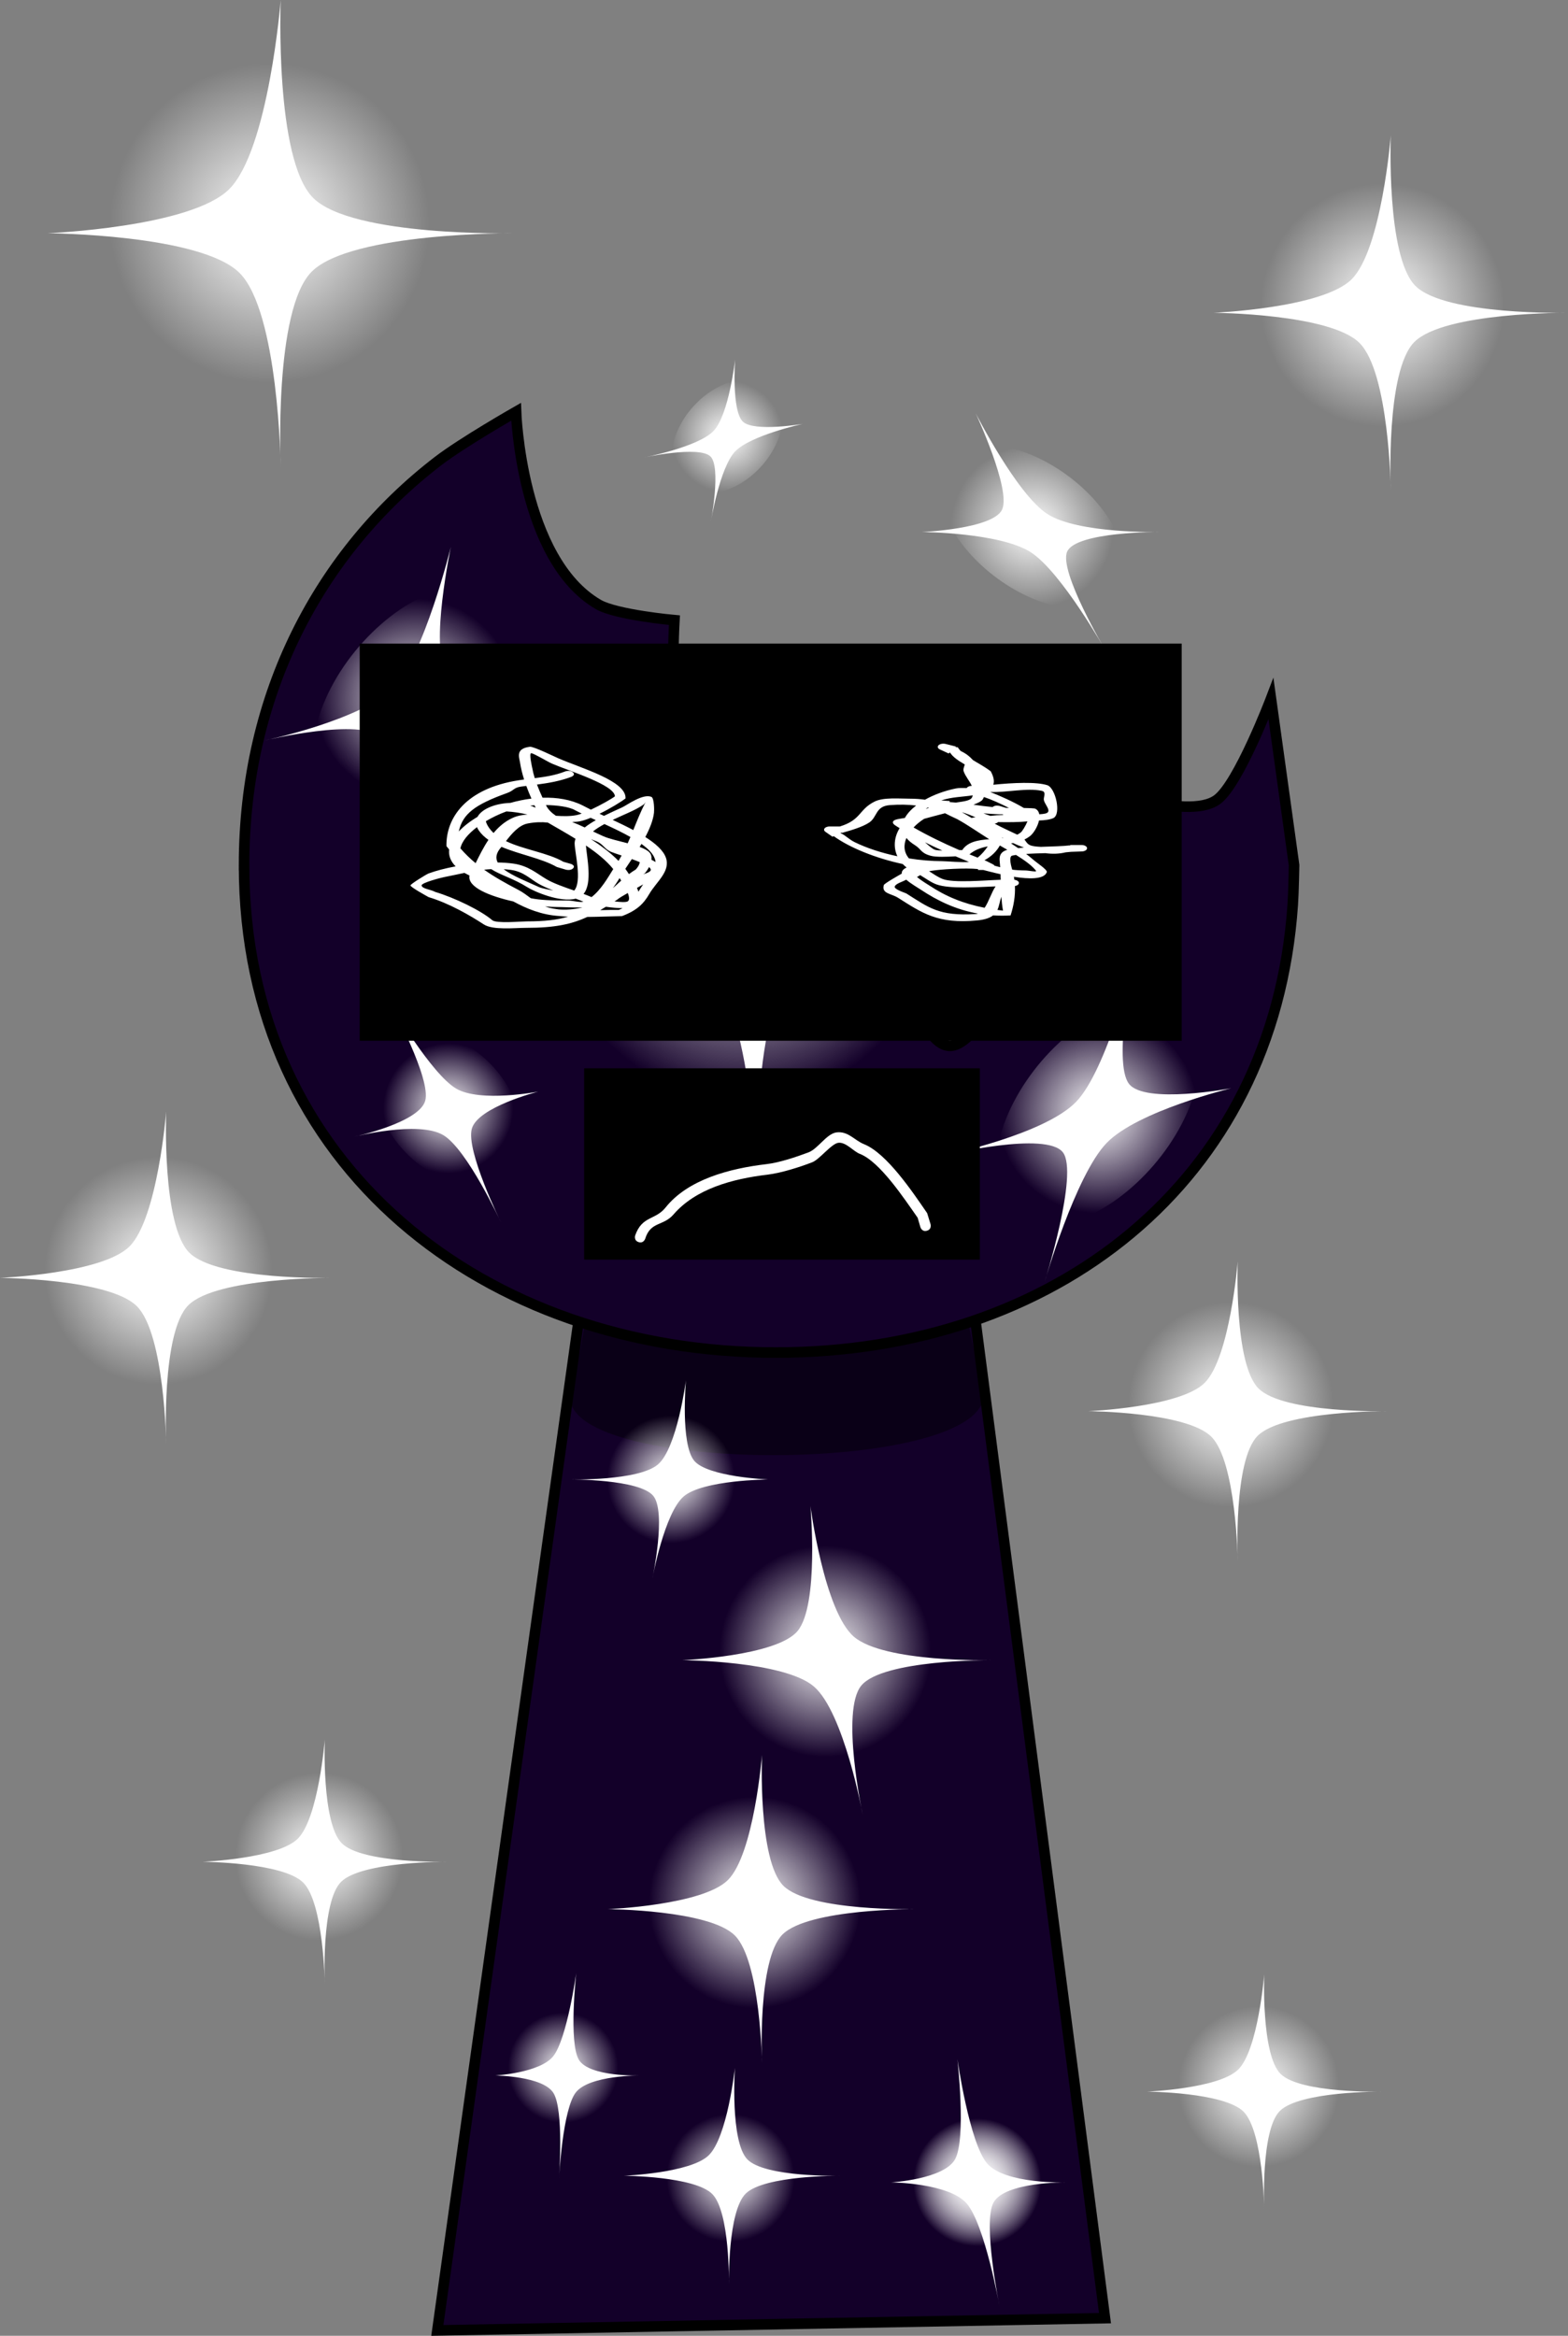<svg version="1.1" xmlns="http://www.w3.org/2000/svg" xmlns:xlink="http://www.w3.org/1999/xlink" width="148.551" height="221.204" viewBox="0,0,148.551,221.204"><rect x="0" y="0" width="148.551" height="221.204" fill="#808080" stroke="none"/><defs><radialGradient cx="259.51" cy="259.327" r="6.051" gradientUnits="userSpaceOnUse" id="color-1"><stop offset="0" stop-color="#ffffff"/><stop offset="1" stop-color="#ffffff" stop-opacity="0"/></radialGradient><radialGradient cx="238.435" cy="232.827" r="10.016" gradientUnits="userSpaceOnUse" id="color-2"><stop offset="0" stop-color="#ffffff"/><stop offset="1" stop-color="#ffffff" stop-opacity="0"/></radialGradient><radialGradient cx="245.112" cy="209.039" r="10.016" gradientUnits="userSpaceOnUse" id="color-3"><stop offset="0" stop-color="#ffffff"/><stop offset="1" stop-color="#ffffff" stop-opacity="0"/></radialGradient><radialGradient cx="230.505" cy="192.763" r="6.051" gradientUnits="userSpaceOnUse" id="color-4"><stop offset="0" stop-color="#ffffff"/><stop offset="1" stop-color="#ffffff" stop-opacity="0"/></radialGradient><radialGradient cx="259.51" cy="259.327" r="6.051" gradientUnits="userSpaceOnUse" id="color-5"><stop offset="0" stop-color="#ffffff"/><stop offset="1" stop-color="#ffffff" stop-opacity="0"/></radialGradient><radialGradient cx="236.139" cy="258.91" r="6.051" gradientUnits="userSpaceOnUse" id="color-6"><stop offset="0" stop-color="#ffffff"/><stop offset="1" stop-color="#ffffff" stop-opacity="0"/></radialGradient><radialGradient cx="220.281" cy="248.477" r="5.217" gradientUnits="userSpaceOnUse" id="color-7"><stop offset="0" stop-color="#ffffff"/><stop offset="1" stop-color="#ffffff" stop-opacity="0"/></radialGradient><radialGradient cx="237.469" cy="138.836" r="18.034" gradientUnits="userSpaceOnUse" id="color-8"><stop offset="0" stop-color="#ffffff"/><stop offset="1" stop-color="#ffffff" stop-opacity="0"/></radialGradient><radialGradient cx="264.727" cy="102.555" r="7.725" gradientUnits="userSpaceOnUse" id="color-9"><stop offset="0" stop-color="#ffffff"/><stop offset="1" stop-color="#ffffff" stop-opacity="0"/></radialGradient><radialGradient cx="206.243" cy="118.833" r="9.49" gradientUnits="userSpaceOnUse" id="color-10"><stop offset="0" stop-color="#ffffff"/><stop offset="1" stop-color="#ffffff" stop-opacity="0"/></radialGradient><radialGradient cx="235.83" cy="93.992" r="5.303" gradientUnits="userSpaceOnUse" id="color-11"><stop offset="0" stop-color="#ffffff"/><stop offset="1" stop-color="#ffffff" stop-opacity="0"/></radialGradient><radialGradient cx="209.395" cy="157.625" r="6.151" gradientUnits="userSpaceOnUse" id="color-12"><stop offset="0" stop-color="#ffffff"/><stop offset="1" stop-color="#ffffff" stop-opacity="0"/></radialGradient><radialGradient cx="270.93" cy="158.063" r="9.49" gradientUnits="userSpaceOnUse" id="color-13"><stop offset="0" stop-color="#ffffff"/><stop offset="1" stop-color="#ffffff" stop-opacity="0"/></radialGradient><radialGradient cx="297.906" cy="81.553" r="11.519" gradientUnits="userSpaceOnUse" id="color-14"><stop offset="0" stop-color="#ffffff"/><stop offset="1" stop-color="#ffffff" stop-opacity="0"/></radialGradient><radialGradient cx="192.488" cy="73.79" r="15.156" gradientUnits="userSpaceOnUse" id="color-15"><stop offset="0" stop-color="#ffffff"/><stop offset="1" stop-color="#ffffff" stop-opacity="0"/></radialGradient><radialGradient cx="283.526" cy="185.686" r="9.73" gradientUnits="userSpaceOnUse" id="color-16"><stop offset="0" stop-color="#ffffff"/><stop offset="1" stop-color="#ffffff" stop-opacity="0"/></radialGradient><radialGradient cx="286.181" cy="250.26" r="7.624" gradientUnits="userSpaceOnUse" id="color-17"><stop offset="0" stop-color="#ffffff"/><stop offset="1" stop-color="#ffffff" stop-opacity="0"/></radialGradient><radialGradient cx="197.156" cy="228.472" r="7.94" gradientUnits="userSpaceOnUse" id="color-18"><stop offset="0" stop-color="#ffffff"/><stop offset="1" stop-color="#ffffff" stop-opacity="0"/></radialGradient><radialGradient cx="181.937" cy="172.994" r="10.803" gradientUnits="userSpaceOnUse" id="color-19"><stop offset="0" stop-color="#ffffff"/><stop offset="1" stop-color="#ffffff" stop-opacity="0"/></radialGradient></defs><g transform="translate(-166.931,-52.662)"><g data-paper-data="{&quot;isPaintingLayer&quot;:true}" fill-rule="nonzero" stroke-linecap="butt" stroke-linejoin="miter" stroke-miterlimit="10" stroke-dasharray="" stroke-dashoffset="0" style="mix-blend-mode: normal"><g><path d="M208.363,273.356l13.432,-95.946h37.509l12.313,94.785z" data-paper-data="{&quot;index&quot;:null}" fill="#130029" stroke="#000000" stroke-width="1"/><path d="M221.021,184.375c1.014,-3.82 1.62,-8.307 1.62,-8.307l35.66,-0.086c0,0 0.739,4.105 1.748,8.2c2.04,8.278 -41.211,8.415 -39.028,0.193z" fill-opacity="0.452" fill="#000000" stroke="none" stroke-width="0"/><path d="M253.459,259.327c0,-3.342 2.709,-6.051 6.051,-6.051c3.342,0 6.051,2.709 6.051,6.051c0,3.342 -2.709,6.051 -6.051,6.051c-3.342,0 -6.051,-2.709 -6.051,-6.051z" fill="url(#color-1)" stroke="none" stroke-width="0"/><g stroke="none" stroke-width="0"><path d="M239.12,248.058c0,0 -0.133,-9.669 -2.573,-12.109c-2.426,-2.426 -12.024,-2.488 -12.024,-2.488c0,0 8.981,-0.368 11.374,-2.761c2.47,-2.47 3.223,-11.836 3.223,-11.836c0,0 -0.391,9.966 2.026,12.383c2.448,2.448 12.571,2.214 12.571,2.214c0,0 -10.186,-0.068 -12.656,2.402c-2.393,2.393 -1.941,12.195 -1.941,12.195z" fill="#ffffff"/><path d="M228.419,232.827c0,-5.532 4.484,-10.016 10.016,-10.016c5.532,0 10.016,4.484 10.016,10.016c0,5.532 -4.484,10.016 -10.016,10.016c-5.532,0 -10.016,-4.484 -10.016,-10.016z" fill="url(#color-2)"/></g><g stroke="none" stroke-width="0"><path d="M248.659,224.479c0,0 -1.772,-9.669 -4.626,-12.109c-2.837,-2.426 -12.445,-2.488 -12.445,-2.488c0,0 8.919,-0.368 10.906,-2.761c2.051,-2.47 1.216,-11.836 1.216,-11.836c0,0 1.299,9.966 4.125,12.383c2.863,2.448 12.946,2.214 12.946,2.214c0,0 -10.197,-0.068 -12.249,2.402c-1.988,2.393 0.126,12.195 0.126,12.195z" fill="#ffffff"/><path d="M235.096,209.039c0,-5.532 4.484,-10.016 10.016,-10.016c5.532,0 10.016,4.484 10.016,10.016c0,5.532 -4.484,10.016 -10.016,10.016c-5.532,0 -10.016,-4.484 -10.016,-10.016z" fill="url(#color-3)"/></g><g stroke="none" stroke-width="0"><path d="M228.817,194.315c-1.318,-1.587 -7.871,-1.544 -7.871,-1.544c0,0 6.479,0.15 8.319,-1.423c1.816,-1.553 2.651,-7.957 2.651,-7.957c0,0 -0.537,6.019 0.782,7.606c1.277,1.538 7.009,1.774 7.009,1.774c0,0 -6.175,0.04 -7.998,1.599c-1.834,1.568 -2.973,7.782 -2.973,7.782c0,0 1.358,-6.299 0.081,-7.837z" data-paper-data="{&quot;index&quot;:null}" fill="#ffffff"/><path d="M224.454,192.763c0,-3.342 2.709,-6.051 6.051,-6.051c3.342,0 6.051,2.709 6.051,6.051c0,3.342 -2.709,6.051 -6.051,6.051c-3.342,0 -6.051,-2.709 -6.051,-6.051z" fill="url(#color-4)"/></g><g stroke="none" stroke-width="0"><path d="M261.612,271.012c0,0 -1.393,-7.734 -3.105,-9.686c-1.702,-1.94 -7.138,-1.99 -7.138,-1.99c0,0 5.028,-0.294 6.056,-2.209c1.06,-1.976 0.209,-9.467 0.209,-9.467c0,0 1.137,7.971 2.833,9.904c1.718,1.958 7.41,1.771 7.41,1.771c0,0 -5.769,-0.054 -6.829,1.922c-1.027,1.914 0.564,9.754 0.564,9.754z" fill="#ffffff"/><path d="M253.459,259.327c0,-3.342 2.709,-6.051 6.051,-6.051c3.342,0 6.051,2.709 6.051,6.051c0,3.342 -2.709,6.051 -6.051,6.051c-3.342,0 -6.051,-2.709 -6.051,-6.051z" fill="url(#color-5)"/></g><g stroke="none" stroke-width="0"><path d="M235.99,268.925c0,0 0.094,-6.767 -1.566,-8.474c-1.65,-1.697 -8.366,-1.741 -8.366,-1.741c0,0 6.292,-0.258 8.013,-1.932c1.777,-1.729 2.485,-8.283 2.485,-8.283c0,0 -0.467,6.974 1.178,8.665c1.666,1.713 8.754,1.55 8.754,1.55c0,0 -7.127,-0.047 -8.903,1.681c-1.721,1.675 -1.595,8.534 -1.595,8.534z" fill="#ffffff"/><path d="M230.088,258.91c0,-3.342 2.709,-6.051 6.051,-6.051c3.342,0 6.051,2.709 6.051,6.051c0,3.342 -2.709,6.051 -6.051,6.051c-3.342,0 -6.051,-2.709 -6.051,-6.051z" fill="url(#color-6)"/></g><g stroke="none" stroke-width="0"><path d="M219.895,258.909c0,0 0.476,-6.421 -0.533,-8.041c-1.004,-1.611 -5.506,-1.652 -5.506,-1.652c0,0 4.237,-0.244 5.494,-1.834c1.297,-1.64 2.173,-7.86 2.173,-7.86c0,0 -0.739,6.618 0.261,8.223c1.013,1.626 5.778,1.471 5.778,1.471c0,0 -4.778,-0.045 -6.075,1.595c-1.257,1.589 -1.591,8.098 -1.591,8.098z" fill="#ffffff"/><path d="M215.064,248.477c0,-2.881 2.336,-5.217 5.217,-5.217c2.881,0 5.217,2.336 5.217,5.217c0,2.881 -2.336,5.217 -5.217,5.217c-2.881,0 -5.217,-2.336 -5.217,-5.217z" fill="url(#color-7)"/></g></g><g><path d="M190.052,134.601c0,-16.208 7.166,-29.664 18.381,-38.275c2.301,-1.767 7.388,-4.67 7.388,-4.67c0,0 0.464,13.98 7.785,18.245c1.714,0.999 7.217,1.492 7.217,1.492c0,0 -0.977,16.477 2.839,17.964c4.139,1.613 15.508,-6.487 15.508,-6.487c0,0 2.407,28.541 7.696,28.833c4.607,0.254 13.345,-24.802 13.345,-24.802c0,0 9.151,3.62 12.044,1.478c2.02,-1.496 5.087,-9.545 5.087,-9.545c0,0 2.189,15.767 2.189,15.767c0,0 -0.043,2.521 -0.127,3.748c-1.809,26.355 -22.723,42.401 -48.971,42.401c-27.471,0 -50.381,-17.575 -50.381,-46.149z" fill="#130029" stroke="#000000" stroke-width="1"/><g stroke="none" stroke-width="0"><path d="M238.702,166.261c0,0 -0.24,-17.41 -4.633,-21.803c-4.367,-4.367 -21.649,-4.479 -21.649,-4.479c0,0 16.171,-0.663 20.48,-4.972c4.447,-4.447 5.803,-21.311 5.803,-21.311c0,0 -0.703,17.943 3.649,22.295c4.408,4.408 22.634,3.987 22.634,3.987c0,0 -18.34,-0.122 -22.788,4.326c-4.309,4.309 -3.495,21.957 -3.495,21.957z" fill="#ffffff"/><path d="M219.435,138.836c0,-9.96 8.074,-18.034 18.034,-18.034c9.96,0 18.034,8.074 18.034,18.034c0,9.96 -8.074,18.034 -18.034,18.034c-9.96,0 -18.034,-8.074 -18.034,-18.034z" fill="url(#color-8)"/></g><g stroke="none" stroke-width="0"><path d="M271.687,114.303c0,0 -4.186,-7.458 -7.098,-9.34c-2.895,-1.871 -10.324,-1.919 -10.324,-1.919c0,0 6.772,-0.284 7.607,-2.13c0.862,-1.905 -2.512,-9.129 -2.512,-9.129c0,0 3.907,7.686 6.791,9.55c2.922,1.888 10.63,1.708 10.63,1.708c0,0 -7.885,-0.052 -8.747,1.853c-0.835,1.846 3.652,9.405 3.652,9.405z" fill="#ffffff"/><path d="M257.002,102.555c-2.336,-4.266 -0.77,-7.725 3.496,-7.725c4.266,0 9.619,3.459 11.954,7.725c2.336,4.266 0.77,7.725 -3.496,7.725c-4.266,0 -9.619,-3.459 -11.954,-7.725z" fill="url(#color-9)"/></g><g data-paper-data="{&quot;index&quot;:null}" stroke="none" stroke-width="0"><path d="M202.943,122.562c-1.565,-2.037 -10.981,0.234 -10.981,0.234c0,0 9.27,-1.943 12.236,-5.021c2.928,-3.038 5.448,-13.325 5.448,-13.325c0,0 -2.012,9.585 -0.447,11.622c1.516,1.974 9.695,0.417 9.695,0.417c0,0 -8.872,2.138 -11.811,5.187c-2.956,3.067 -5.873,13.159 -5.873,13.159c0,0 3.25,-10.299 1.733,-12.273z" fill="#ffffff"/><path d="M203.349,129.258c-5.103,1.195 -7.944,-2.503 -6.345,-8.26c1.599,-5.757 7.031,-11.393 12.134,-12.588c5.103,-1.195 7.944,2.503 6.345,8.26c-1.599,5.757 -7.031,11.393 -12.134,12.588z" fill="url(#color-10)"/></g><g data-paper-data="{&quot;index&quot;:null}" stroke="none" stroke-width="0"><path d="M234.23,95.879c-1.085,-1.031 -6.367,0.118 -6.367,0.118c0,0 5.225,-0.984 6.686,-2.541c1.443,-1.537 2.026,-6.743 2.026,-6.743c0,0 -0.348,4.851 0.736,5.882c1.051,0.999 5.674,0.211 5.674,0.211c0,0 -4.977,1.082 -6.424,2.625c-1.456,1.552 -2.287,6.659 -2.287,6.659c0,0 1.007,-5.212 -0.044,-6.211z" fill="#ffffff"/><path d="M235.041,99.268c-2.865,0.605 -4.835,-1.267 -4.399,-4.18c0.436,-2.914 3.112,-5.766 5.978,-6.37c2.865,-0.605 4.835,1.267 4.399,4.18c-0.436,2.914 -3.112,5.766 -5.978,6.37z" fill="url(#color-11)"/></g><g data-paper-data="{&quot;index&quot;:null}" stroke="none" stroke-width="0"><path d="M208.908,160.147c-2.351,-1.378 -8.404,0.158 -8.404,0.158c0,0 6.121,-1.314 6.712,-3.395c0.583,-2.054 -3.192,-9.011 -3.192,-9.011c0,0 3.778,6.481 6.129,7.859c2.278,1.335 7.767,0.282 7.767,0.282c0,0 -5.703,1.446 -6.288,3.507c-0.588,2.074 2.769,8.898 2.769,8.898c0,0 -3.214,-6.964 -5.492,-8.299z" fill="#ffffff"/><path d="M212.955,164.675c-3.3,0.808 -7.569,-1.693 -9.535,-5.586c-1.966,-3.893 -0.885,-7.704 2.415,-8.512c3.3,-0.808 7.569,1.693 9.535,5.586c1.966,3.893 0.885,7.704 -2.415,8.512z" fill="url(#color-12)"/></g><g data-paper-data="{&quot;index&quot;:null}" stroke="none" stroke-width="0"><path d="M267.63,161.791c-1.565,-2.037 -10.981,0.234 -10.981,0.234c0,0 9.27,-1.943 12.236,-5.021c2.928,-3.038 5.448,-13.325 5.448,-13.325c0,0 -2.012,9.585 -0.447,11.622c1.516,1.974 9.695,0.417 9.695,0.417c0,0 -8.872,2.138 -11.811,5.187c-2.956,3.067 -5.873,13.159 -5.873,13.159c0,0 3.25,-10.299 1.733,-12.273z" fill="#ffffff"/><path d="M268.035,168.487c-5.103,1.195 -7.944,-2.503 -6.345,-8.26c1.599,-5.757 7.031,-11.393 12.134,-12.588c5.103,-1.195 7.944,2.503 6.345,8.26c-1.599,5.757 -7.031,11.393 -12.134,12.588z" fill="url(#color-13)"/></g></g><path d="M203.239,150.143v-35.454h73.415v35.454z" fill="#000000" stroke="none" stroke-width="0"/><path d="M222.287,171.936v-18.094h37.467v18.094z" fill="#000000" stroke="none" stroke-width="0"/><path d="M222.287,171.936v-18.094h37.467v18.094z" fill="#000000" stroke="none" stroke-width="0"/><path d="M201.007,151.221v-37.61h77.878v37.61z" fill="#000000" stroke="none" stroke-width="0"/><path d="M221.235,134.882c-0.24,0.273 -0.713,0.135 -0.713,0.135l-0.841,-0.25c-1.398,-0.807 -3.542,-1.184 -5.241,-1.907c-0.015,0.017 -0.029,0.034 -0.043,0.05c-0.478,0.546 -0.533,1.014 -0.315,1.431c0.523,0.007 1.023,0.041 1.483,0.106c1.425,0.201 2.207,0.925 3.123,1.469c0.681,0.405 1.678,0.748 2.644,1.085c0.775,-0.909 0.038,-3.623 0.039,-4.506c0.006,-0.135 0.034,-0.267 0.082,-0.397c-0.867,-0.535 -1.77,-1.043 -2.623,-1.538c-0.584,-0.063 -1.215,-0.046 -1.909,0.088c-0.853,0.165 -1.547,1.01 -2.055,1.67c1.671,0.804 3.967,1.105 5.438,1.954l0.698,0.2c0,0 0.473,0.138 0.234,0.411zM213.691,131.548c0.485,-0.584 1.066,-1.09 1.792,-1.424c0.435,-0.2 0.917,-0.293 1.424,-0.326c-0.635,-0.148 -1.352,-0.262 -2,-0.292c-0.677,0.25 -1.344,0.566 -1.945,0.925c0.038,0.183 0.139,0.397 0.315,0.646c0.12,0.171 0.259,0.327 0.415,0.471zM226.406,137.231c-0.46,0.259 -0.842,0.487 -1.038,0.655c-0.074,0.047 -0.148,0.094 -0.22,0.14c0.578,0.07 1.082,0.093 1.243,0.003c0.199,-0.111 0.161,-0.423 0.016,-0.798zM222.974,137.618c0.89,-0.689 1.524,-1.801 2.056,-2.653c-0.653,-0.808 -1.569,-1.544 -2.588,-2.231c0.085,1.124 0.639,3.553 -0.226,4.583c0.261,0.097 0.511,0.196 0.741,0.296c0.005,0.002 0.011,0.004 0.017,0.006zM210.097,134.708c-0.495,-0.496 -0.678,-1.04 -0.613,-1.595c-0.087,-0.106 -0.173,-0.213 -0.257,-0.323c-0.047,-2.689 1.845,-5.462 6.855,-6.236c0.169,-0.026 0.336,-0.05 0.502,-0.072c-0.172,-0.542 -0.308,-1.089 -0.393,-1.645c-0.07,-0.459 -0.443,-1.288 0.943,-1.454c0.34,-0.041 2.319,0.929 2.718,1.102c2.216,0.959 6.429,2.138 6.342,3.787c-0.428,0.334 -1.454,0.958 -2.466,1.455c0.139,0.065 0.281,0.131 0.424,0.197c0.584,-0.29 1.185,-0.557 1.722,-0.803c0.463,-0.212 1.95,-1.326 2.765,-0.996c0.276,0.111 0.278,1.271 0.25,1.505c-0.083,0.715 -0.403,1.506 -0.822,2.298c0.969,0.615 1.713,1.272 1.953,1.969c0.446,1.297 -0.906,2.267 -1.581,3.431c-0.534,0.922 -1.163,1.554 -2.584,2.092c-0.939,0.012 -2.106,0.067 -3.286,0.078c-1.496,0.691 -3.08,1.031 -5.749,1.031c-1.128,0 -3.192,0.24 -4.056,-0.325c-1.283,-0.838 -3.266,-1.997 -5.231,-2.584c-0.249,-0.142 -1.716,-0.945 -1.717,-1.111c-0.001,-0.114 1.489,-1.046 1.732,-1.135c0.71,-0.258 1.595,-0.489 2.55,-0.667zM224.113,131.865c0.543,0.235 1.436,0.434 2.285,0.658c0.089,-0.198 0.175,-0.396 0.259,-0.595c-0.761,-0.43 -1.624,-0.841 -2.461,-1.226c-0.406,0.22 -0.784,0.453 -1.085,0.697c0.314,0.151 0.624,0.299 0.934,0.435c0.023,0.01 0.045,0.02 0.067,0.029c0,0 0.001,0 0.001,0.001zM219.597,129.918c0.69,0.046 1.361,0.058 1.967,-0.066c0.132,-0.027 0.294,-0.077 0.476,-0.143c-0.227,-0.11 -0.437,-0.216 -0.627,-0.318c-0.529,-0.319 -1.657,-0.47 -2.759,-0.491c0.003,0.007 0.007,0.015 0.01,0.022c0.175,0.379 0.507,0.706 0.933,0.997zM217.593,126.354c0.991,-0.124 1.94,-0.265 2.875,-0.634c0,0 0.441,-0.17 0.736,0.085c0.294,0.255 -0.147,0.424 -0.147,0.424c-1.07,0.403 -2.126,0.584 -3.253,0.733c0.157,0.417 0.338,0.832 0.527,1.245c1.362,-0.043 2.686,0.171 3.807,0.736c0.237,0.128 0.497,0.26 0.774,0.396c0.922,-0.431 1.938,-1.005 2.277,-1.263c-0.044,-1.096 -4.356,-2.401 -5.973,-3.101c-0.397,-0.172 -1.656,-0.944 -1.953,-0.984c-0.242,-0.033 0.089,1.378 0.091,1.393c0.057,0.325 0.139,0.649 0.24,0.97zM218.569,138.502c0.106,0.039 0.216,0.075 0.33,0.106c0.286,0.078 0.604,0.135 0.944,0.177c0.687,0.055 1.407,0.013 2.163,-0.161c0.036,-0.008 0.072,-0.017 0.107,-0.026c-0.833,0.024 -1.958,-0.041 -2.412,-0.041c-0.328,0 -0.712,-0.019 -1.132,-0.055zM226.173,134.943c0.057,0.076 0.111,0.154 0.164,0.231c0.049,0.073 0.112,0.164 0.182,0.269c0.214,-0.165 0.428,-0.312 0.642,-0.435c0.243,-0.269 0.36,-0.5 0.377,-0.701c-0.233,-0.098 -0.488,-0.195 -0.746,-0.289c-0.18,0.27 -0.356,0.531 -0.522,0.778c-0.032,0.047 -0.063,0.096 -0.096,0.146zM219.356,136.995c-0.525,-0.203 -1.017,-0.417 -1.422,-0.65c-0.768,-0.441 -1.405,-1.145 -2.612,-1.304c-0.227,-0.03 -0.449,-0.051 -0.669,-0.065c0.814,0.639 2.206,1.169 3.407,1.723c0.133,0.061 0.689,0.187 1.297,0.295zM227.7,132.584c-0.056,0.095 -0.113,0.189 -0.17,0.283c0.398,0.146 0.724,0.31 0.912,0.502c0.188,0.192 0.238,0.445 0.206,0.712c0.141,0.071 0.273,0.144 0.391,0.216c-0.01,-0.09 -0.029,-0.183 -0.06,-0.279c-0.156,-0.49 -0.629,-0.97 -1.279,-1.434zM227.868,136.413c-0.195,0.112 -0.394,0.225 -0.592,0.335c0.054,0.12 0.102,0.241 0.142,0.36c0.114,-0.189 0.229,-0.381 0.362,-0.572c0.029,-0.042 0.059,-0.083 0.089,-0.123zM225.919,138.667c-0.492,-0.002 -1.051,-0.056 -1.586,-0.133c-0.183,0.112 -0.362,0.219 -0.539,0.321c0.631,-0.016 1.23,-0.03 1.752,-0.02c0.134,-0.053 0.258,-0.109 0.372,-0.168zM217.22,137.725c0.914,0.18 1.913,0.22 3.542,0.22c0.474,0 1.038,0.204 1.446,0.108c-0.233,-0.098 -0.48,-0.193 -0.735,-0.288c-1.464,0.396 -3.938,-0.669 -4.617,-1.103c-1.18,-0.753 -2.573,-1.158 -3.387,-1.691c-0.226,0.011 -0.449,0.029 -0.67,0.053c0.926,0.658 1.982,1.254 3.24,1.911c0.426,0.222 0.796,0.51 1.181,0.791zM210.396,131.402c0.458,-0.491 1.065,-0.961 1.772,-1.382c0.408,-0.751 1.67,-1.274 3.113,-1.322c0.652,-0.185 1.324,-0.325 1.997,-0.408c-0.176,-0.399 -0.34,-0.799 -0.487,-1.2c-0.154,0.019 -0.309,0.039 -0.466,0.059c-0.745,0.097 -0.677,0.372 -1.352,0.614c-3.02,1.084 -4.212,1.961 -4.577,3.639zM210.929,135.327c-0.636,0.129 -1.271,0.273 -1.924,0.399c-0.325,0.063 -2.132,0.533 -2.13,0.781c0.003,0.322 0.891,0.391 1.283,0.62c1.866,0.558 4.353,1.774 5.406,2.677c0.389,0.334 2.705,0.114 3.255,0.114c1.729,0 2.921,-0.144 3.936,-0.447c-0.3,-0.015 -0.593,-0.035 -0.875,-0.064c-1.621,-0.105 -3.031,-0.675 -4.316,-1.375c-2.276,-0.509 -4.379,-1.365 -4.151,-2.457c-0.038,-0.019 -0.076,-0.037 -0.115,-0.055c-0.13,-0.063 -0.253,-0.128 -0.368,-0.194zM227.86,135.464c0.386,-0.129 0.78,-0.259 0.722,-0.475c-0.018,-0.068 -0.076,-0.139 -0.166,-0.213c-0.118,0.229 -0.263,0.437 -0.396,0.591c-0.053,0.031 -0.106,0.063 -0.159,0.097zM224.977,130.308c0.655,0.307 1.323,0.628 1.951,0.962c0.358,-0.882 0.703,-1.762 1.153,-2.625c0.039,-0.075 -0.092,0.15 -0.178,0.21c-0.399,0.28 -0.879,0.52 -1.37,0.745c-0.443,0.203 -0.998,0.442 -1.556,0.707zM221.131,130.505c0.411,0.159 0.808,0.337 1.197,0.52c0.306,-0.244 0.666,-0.475 1.053,-0.693c-0.167,-0.076 -0.33,-0.15 -0.49,-0.223c-0.359,0.148 -0.693,0.262 -0.967,0.32c-0.234,0.049 -0.502,0.072 -0.793,0.077zM217.565,128.92c-0.138,0.008 -0.272,0.019 -0.399,0.032c0.174,0.061 0.345,0.13 0.512,0.204c-0.013,-0.024 -0.025,-0.049 -0.037,-0.074c-0.025,-0.054 -0.051,-0.108 -0.076,-0.162zM222.924,132.131c0.98,0.642 1.887,1.322 2.603,2.059c0.103,-0.168 0.201,-0.337 0.295,-0.507c-0.445,-0.149 -0.826,-0.276 -1.028,-0.362c-0.564,-0.24 -0.734,-0.714 -1.294,-0.956c-0.003,-0.001 -0.006,-0.002 -0.008,-0.004c-0.001,-0 -0.001,-0 -0.002,-0.001c-0.182,-0.077 -0.372,-0.154 -0.566,-0.23zM212.121,130.992c-0.83,0.625 -1.427,1.326 -1.572,2.01c0.452,0.521 0.927,0.98 1.44,1.403c0.351,-0.702 0.732,-1.484 1.217,-2.207c-0.366,-0.255 -0.678,-0.548 -0.916,-0.894c-0.072,-0.105 -0.128,-0.209 -0.17,-0.312zM224.999,136.767c0.267,-0.239 0.528,-0.479 0.785,-0.708c-0.053,-0.085 -0.105,-0.165 -0.153,-0.24c-0.192,0.309 -0.401,0.633 -0.632,0.948z" fill="#ffffff" stroke="none" stroke-width="0.5"/><path d="M265.367,130.363c-0.131,0.594 -0.528,1.232 -0.867,1.49c-0.162,0.123 -0.333,0.225 -0.512,0.311c0.161,0.21 0.267,0.447 0.59,0.563c0.202,0.073 0.544,0.113 0.963,0.134c1.079,-0.038 2.136,-0.065 2.723,-0.138l0.042,0.02l-0.002,-0.022l0.024,-0.001v-0.036h1.061c0.293,0 0.53,0.137 0.53,0.306c0,0.164 -0.223,0.297 -0.502,0.306l-1.02,0.035c-0.159,0.019 -0.329,0.035 -0.507,0.049c-0.615,0.152 -1.266,0.164 -1.925,0.079c-0.622,0.016 -1.25,0.033 -1.819,0.07c0.252,0.193 0.499,0.393 0.744,0.606c0.27,0.235 1.291,0.908 1.216,1.118c-0.253,0.706 -1.691,0.667 -3.118,0.441c0.017,0.095 0.032,0.19 0.045,0.285c0.244,0.028 0.428,0.152 0.428,0.3c0,0.138 -0.158,0.255 -0.376,0.293c0.04,0.93 -0.113,1.866 -0.414,2.783c-0.574,0.032 -1.125,0.029 -1.655,-0.005c-0.299,0.234 -0.761,0.407 -1.503,0.478c-3.753,0.362 -5.257,-0.726 -7.497,-2.141c-0.666,-0.42 -1.578,-0.382 -1.354,-1.206c0.04,-0.146 1.398,-0.913 1.704,-1.088c-0.003,-0.022 -0.005,-0.043 -0.004,-0.064c0.008,-0.205 0.175,-0.375 0.458,-0.514c-0.133,-0.103 -0.255,-0.212 -0.364,-0.327c-2.555,-0.547 -5.022,-1.544 -6.539,-2.64l-0.115,0.055l-0.674,-0.47c-0.077,-0.053 -0.124,-0.122 -0.124,-0.197c0,-0.169 0.237,-0.306 0.53,-0.306h0.966c2.049,-0.627 1.771,-1.604 3.295,-2.36c0.839,-0.416 2.343,-0.271 3.337,-0.271c0.506,0 0.981,0.034 1.432,0.097c0.825,-0.465 1.828,-0.839 2.897,-1.06c0.329,-0.068 0.691,-0.053 1.051,-0.043c0.067,-0.116 0.253,-0.202 0.474,-0.209l0.013,-0c-0.207,-0.452 -0.586,-0.877 -0.765,-1.356c-0.08,-0.214 0.037,-0.444 0.1,-0.668c-0.592,-0.348 -1.137,-0.707 -1.403,-1.137l-0.13,0.094l-0.824,-0.381c-0.123,-0.056 -0.203,-0.143 -0.203,-0.241c0,-0.169 0.237,-0.306 0.53,-0.306c0.079,0 0.154,0.01 0.222,0.028l0.963,0.241l-0.038,0.051l0.218,0.023c0.077,0.125 0.174,0.244 0.285,0.358c0.441,0.195 0.831,0.496 1.159,0.857c0.569,0.346 1.187,0.68 1.682,1.061c0.209,0.392 0.385,0.858 0.241,1.27c1.87,-0.188 4.088,-0.291 5.116,0.044c0.784,0.256 1.346,2.752 0.573,3.114c-0.306,0.143 -0.798,0.213 -1.357,0.227zM262.365,133.138c-0.24,-0.138 -0.478,-0.274 -0.709,-0.406c-0.333,0.597 -0.836,1.056 -1.461,1.397c0.047,0.018 0.094,0.035 0.141,0.053l0.02,0.016l0.006,-0.004l0.634,0.317c0.071,0.035 0.126,0.081 0.157,0.134c0.192,0.051 0.367,0.099 0.535,0.144c-0.008,-0.118 -0.017,-0.236 -0.028,-0.353c-0.036,-0.395 -0.157,-1.002 0.611,-1.268c0.029,-0.01 0.06,-0.02 0.094,-0.029zM261.799,137.585c-0.154,0.42 -0.194,0.865 -0.376,1.248c0.175,0.024 0.352,0.047 0.533,0.068c-0.08,-0.429 -0.127,-0.87 -0.157,-1.316zM260.213,138.632c0.401,-0.592 0.662,-1.489 1.038,-2.028c-1.765,0.067 -4.329,0.258 -5.576,-0.18c-0.522,-0.183 -1.028,-0.564 -1.568,-0.888c-0.098,0.062 -0.193,0.124 -0.303,0.179c0.433,0.361 1.061,0.73 1.16,0.796c1.576,1.048 3.206,1.718 5.25,2.121zM259.154,128.869c0.597,0.082 1.197,0.165 1.813,0.224c0.245,-0.229 0.68,-0.104 0.68,-0.104l0.594,0.183c0.093,0.002 0.186,0.004 0.28,0.004c-0.782,-0.401 -1.662,-0.801 -2.374,-1.035c-0.037,0.094 -0.083,0.18 -0.137,0.257c-0.101,0.144 -0.415,0.304 -0.856,0.471zM252.804,132.019c-0.285,0.664 -0.25,1.349 0.241,1.934c1.051,0.167 2.118,0.259 3.139,0.263c0.445,0.002 1.949,0.142 2.544,0.068c-0.42,-0.17 -0.844,-0.346 -1.268,-0.527c-0.85,0.049 -1.83,0.085 -2.331,-0.046c-0.979,-0.257 -0.892,-0.623 -1.526,-1.016c-0.346,-0.214 -0.609,-0.441 -0.8,-0.676zM265.392,129.775c0.229,-0.01 0.43,-0.034 0.582,-0.071c0.725,-0.181 -0.163,-0.908 -0.155,-1.364c0.004,-0.264 0.24,-0.693 -0.189,-0.784c-1.429,-0.304 -3.297,0.172 -4.889,0.109c0.834,0.32 2.231,0.935 3.188,1.514c0.522,0.008 1.006,0.027 1.092,0.072c0.215,0.114 0.33,0.301 0.372,0.524zM251.947,133.751c-0.393,-0.838 -0.31,-1.81 0.213,-2.662c-0.305,-0.198 -0.728,-0.385 -0.624,-0.619c0.106,-0.239 0.684,-0.262 1.122,-0.348c0.223,-0.41 0.592,-0.809 1.067,-1.176c-0.743,-0.088 -1.563,-0.108 -2.486,-0.039c-1.386,0.103 -1.173,1.117 -1.953,1.645c-0.617,0.418 -1.729,0.746 -2.569,0.981l-0.102,-0.024l0.004,0.003l-0.024,0.012v0.018h-0.038l-0.011,0.005c0.532,0.245 0.775,0.583 1.36,0.871c1.145,0.562 2.554,1.02 4.041,1.333zM263.184,133.625c-0.126,0.019 -0.244,0.04 -0.355,0.064c-0.389,0.084 -0.045,1.182 -0.013,1.286c0.005,0.016 0.009,0.032 0.014,0.047c0.337,0.042 0.732,0.068 1.244,0.073c0.333,0.003 1.138,0.192 1,0.017c-0.393,-0.499 -1.105,-1.004 -1.889,-1.487zM261.737,135.978c-0.005,-0.177 -0.01,-0.353 -0.017,-0.528c-0.734,-0.161 -1.35,-0.328 -1.638,-0.401h-0.493v-0.086c-1.2,-0.125 -3.58,0.024 -4.456,0.172c-0.064,0.011 -0.124,0.023 -0.18,0.035c0.437,0.275 0.843,0.565 1.287,0.735c1.037,0.396 3.988,0.119 5.497,0.072zM259.58,139.179c-2.102,-0.371 -3.856,-1.229 -5.418,-2.267c-0.328,-0.218 -0.956,-0.577 -1.377,-0.944c-0.365,0.213 -0.942,0.346 -1.083,0.631c-0.136,0.275 1.012,0.621 1.096,0.675c2.107,1.331 3.088,2.17 6.564,1.948c0.077,-0.005 0.149,-0.02 0.218,-0.043zM260.102,129.685c0.204,0.081 0.421,0.163 0.658,0.243c0.38,-0.049 0.777,-0.077 1.242,-0.088c-0.037,-0.019 -0.071,-0.038 -0.101,-0.058c-0.086,0.003 -0.157,0.003 -0.209,0.001c-0.458,-0.022 -1.01,-0.051 -1.589,-0.097zM264.269,130.448c-0.698,0.076 -1.827,0.089 -2.782,0.067c-0.092,0.094 -0.215,0.134 -0.331,0.146c0.701,0.378 1.402,0.685 2.147,1.045c0.121,-0.06 0.234,-0.13 0.337,-0.212c0.14,-0.11 0.447,-0.605 0.63,-1.047zM260.649,132.137c-1.059,-0.663 -2.009,-1.338 -3.034,-1.902c-0.399,-0.184 -0.791,-0.368 -1.154,-0.558c-0.7,0.186 -1.396,0.365 -1.975,0.526c-0.383,0.244 -0.724,0.522 -1.005,0.82c1.294,0.748 2.805,1.482 4.325,2.139c0.103,-0 0.199,0.001 0.285,0.006c0.52,-0.793 1.513,-0.952 2.557,-1.03zM256.206,133.207c-0.556,-0.251 -1.106,-0.51 -1.64,-0.776c0.266,0.235 0.718,0.65 0.969,0.714c0.171,0.044 0.407,0.06 0.671,0.062zM259.094,127.981c-0.994,0.155 -2.019,0.15 -2.991,0.485l0.81,0.055l-0.02,0.098c0.201,0.013 0.4,0.029 0.598,0.048c0.608,-0.094 1.366,-0.16 1.52,-0.475c0.035,-0.071 0.062,-0.141 0.082,-0.21zM258.047,129.579c0.321,0.173 0.631,0.357 0.934,0.547c0.057,-0.021 0.121,-0.035 0.189,-0.042l0.183,-0.021c-0.419,-0.181 -0.853,-0.359 -1.307,-0.483zM261.871,131.997c0.024,0.015 0.048,0.03 0.072,0.045c0.013,-0.001 0.026,-0.003 0.039,-0.004c-0.048,-0.026 -0.096,-0.052 -0.144,-0.078c0.011,0.012 0.022,0.025 0.033,0.037zM262.719,132.533c0.228,0.148 0.45,0.295 0.668,0.445c0.175,-0.016 0.362,-0.031 0.556,-0.044c-0.354,-0.131 -0.701,-0.279 -1.038,-0.435c-0.062,0.012 -0.124,0.023 -0.186,0.033zM260.509,132.817c-0.637,0.12 -1.236,0.325 -1.731,0.753c0.258,0.106 0.516,0.209 0.771,0.31c0.382,-0.297 0.714,-0.696 0.96,-1.063zM254.632,129.262c0.103,-0.034 0.208,-0.065 0.316,-0.095c-0.043,-0.011 -0.086,-0.021 -0.13,-0.031c-0.064,0.042 -0.126,0.084 -0.186,0.126z" fill="#ffffff" stroke="none" stroke-width="0.5"/><g stroke="none" stroke-width="0"><path d="M298.694,99.071c0,0 -0.153,-11.121 -2.96,-13.927c-2.79,-2.79 -13.828,-2.861 -13.828,-2.861c0,0 10.329,-0.423 13.082,-3.176c2.841,-2.841 3.706,-13.612 3.706,-13.612c0,0 -0.449,11.461 2.331,14.241c2.816,2.816 14.457,2.547 14.457,2.547c0,0 -11.715,-0.078 -14.556,2.763c-2.752,2.752 -2.232,14.025 -2.232,14.025z" fill="#ffffff"/><path d="M286.387,81.553c0,-6.362 5.157,-11.519 11.519,-11.519c6.362,0 11.519,5.157 11.519,11.519c0,6.362 -5.157,11.519 -11.519,11.519c-6.362,0 -11.519,-5.157 -11.519,-11.519z" fill="url(#color-14)"/></g><g stroke="none" stroke-width="0"><path d="M193.525,96.839c0,0 -0.202,-14.632 -3.894,-18.324c-3.671,-3.671 -18.194,-3.765 -18.194,-3.765c0,0 13.59,-0.557 17.212,-4.178c3.738,-3.738 4.877,-17.91 4.877,-17.91c0,0 -0.591,15.08 3.066,18.737c3.705,3.705 19.022,3.351 19.022,3.351c0,0 -15.413,-0.102 -19.151,3.635c-3.621,3.621 -2.937,18.453 -2.937,18.453z" fill="#ffffff"/><path d="M177.332,73.79c0,-8.371 6.786,-15.156 15.156,-15.156c8.371,0 15.156,6.786 15.156,15.156c0,8.371 -6.786,15.156 -15.156,15.156c-8.371,0 -15.156,-6.786 -15.156,-15.156z" fill="url(#color-15)"/></g><g stroke="none" stroke-width="0"><path d="M284.192,200.482c0,0 -0.13,-9.393 -2.5,-11.763c-2.356,-2.356 -11.68,-2.417 -11.68,-2.417c0,0 8.724,-0.358 11.049,-2.682c2.399,-2.399 3.131,-11.497 3.131,-11.497c0,0 -0.379,9.681 1.969,12.029c2.378,2.378 12.211,2.151 12.211,2.151c0,0 -9.895,-0.066 -12.294,2.334c-2.325,2.325 -1.886,11.846 -1.886,11.846z" fill="#ffffff"/><path d="M273.796,185.686c0,-5.374 4.356,-9.73 9.73,-9.73c5.374,0 9.73,4.356 9.73,9.73c0,5.374 -4.356,9.73 -9.73,9.73c-5.374,0 -9.73,-4.356 -9.73,-9.73z" fill="url(#color-16)"/></g><g stroke="none" stroke-width="0"><path d="M286.702,261.854c0,0 -0.102,-7.36 -1.959,-9.217c-1.846,-1.846 -9.152,-1.894 -9.152,-1.894c0,0 6.836,-0.28 8.658,-2.102c1.88,-1.88 2.453,-9.009 2.453,-9.009c0,0 -0.297,7.586 1.543,9.425c1.864,1.864 9.569,1.686 9.569,1.686c0,0 -7.753,-0.051 -9.634,1.829c-1.822,1.822 -1.477,9.282 -1.477,9.282z" fill="#ffffff"/><path d="M278.557,250.26c0,-4.211 3.413,-7.624 7.624,-7.624c4.211,0 7.624,3.413 7.624,7.624c0,4.211 -3.413,7.624 -7.624,7.624c-4.211,0 -7.624,-3.413 -7.624,-7.624z" fill="url(#color-17)"/></g><g stroke="none" stroke-width="0"><path d="M197.7,240.546c0,0 -0.106,-7.665 -2.04,-9.599c-1.923,-1.923 -9.531,-1.972 -9.531,-1.972c0,0 7.12,-0.292 9.017,-2.189c1.958,-1.958 2.555,-9.382 2.555,-9.382c0,0 -0.31,7.9 1.606,9.816c1.941,1.941 9.965,1.755 9.965,1.755c0,0 -8.075,-0.054 -10.033,1.904c-1.897,1.897 -1.539,9.667 -1.539,9.667z" fill="#ffffff"/><path d="M189.217,228.472c0,-4.385 3.555,-7.94 7.94,-7.94c4.385,0 7.94,3.555 7.94,7.94c0,4.385 -3.555,7.94 -7.94,7.94c-4.385,0 -7.94,-3.555 -7.94,-7.94z" fill="url(#color-18)"/></g><g stroke="none" stroke-width="0"><path d="M182.676,189.423c0,0 -0.144,-10.429 -2.776,-13.061c-2.616,-2.616 -12.969,-2.683 -12.969,-2.683c0,0 9.687,-0.397 12.269,-2.978c2.664,-2.664 3.476,-12.766 3.476,-12.766c0,0 -0.421,10.749 2.186,13.356c2.641,2.641 13.559,2.389 13.559,2.389c0,0 -10.987,-0.073 -13.651,2.591c-2.581,2.581 -2.094,13.153 -2.094,13.153z" fill="#ffffff"/><path d="M171.133,172.994c0,-5.967 4.837,-10.803 10.803,-10.803c5.967,0 10.803,4.837 10.803,10.803c0,5.967 -4.837,10.803 -10.803,10.803c-5.967,0 -10.803,-4.837 -10.803,-10.803z" fill="url(#color-19)"/></g><path d="M254.753,169.212c-0.479,0.144 -0.623,-0.335 -0.623,-0.335l-0.003,-0.01c-0.086,-0.295 -0.172,-0.59 -0.259,-0.884c-1.288,-1.835 -3.578,-5.308 -5.474,-6.046c-0.619,-0.241 -1.308,-1.125 -2.028,-1.052c-0.652,0.066 -1.785,1.573 -2.48,1.843c-1.206,0.468 -2.943,1.016 -4.221,1.173c-3.398,0.4 -6.84,1.361 -8.928,3.774c-0.976,1.128 -2.166,0.637 -2.68,2.298c0,0 -0.158,0.474 -0.632,0.316c-0.474,-0.158 -0.316,-0.632 -0.316,-0.632c0.659,-1.875 1.906,-1.425 2.879,-2.644c2.117,-2.65 6.037,-3.691 9.561,-4.106c1.203,-0.134 2.846,-0.686 3.979,-1.114c0.896,-0.338 1.712,-1.764 2.644,-1.89c1.099,-0.148 1.706,0.749 2.605,1.11c2.164,0.867 4.582,4.488 5.992,6.536c0.105,0.344 0.21,0.688 0.316,1.031l0.003,0.01c0,0 0.144,0.479 -0.335,0.623z" fill="#ffffff" stroke="none" stroke-width="0.5"/></g></g></svg>